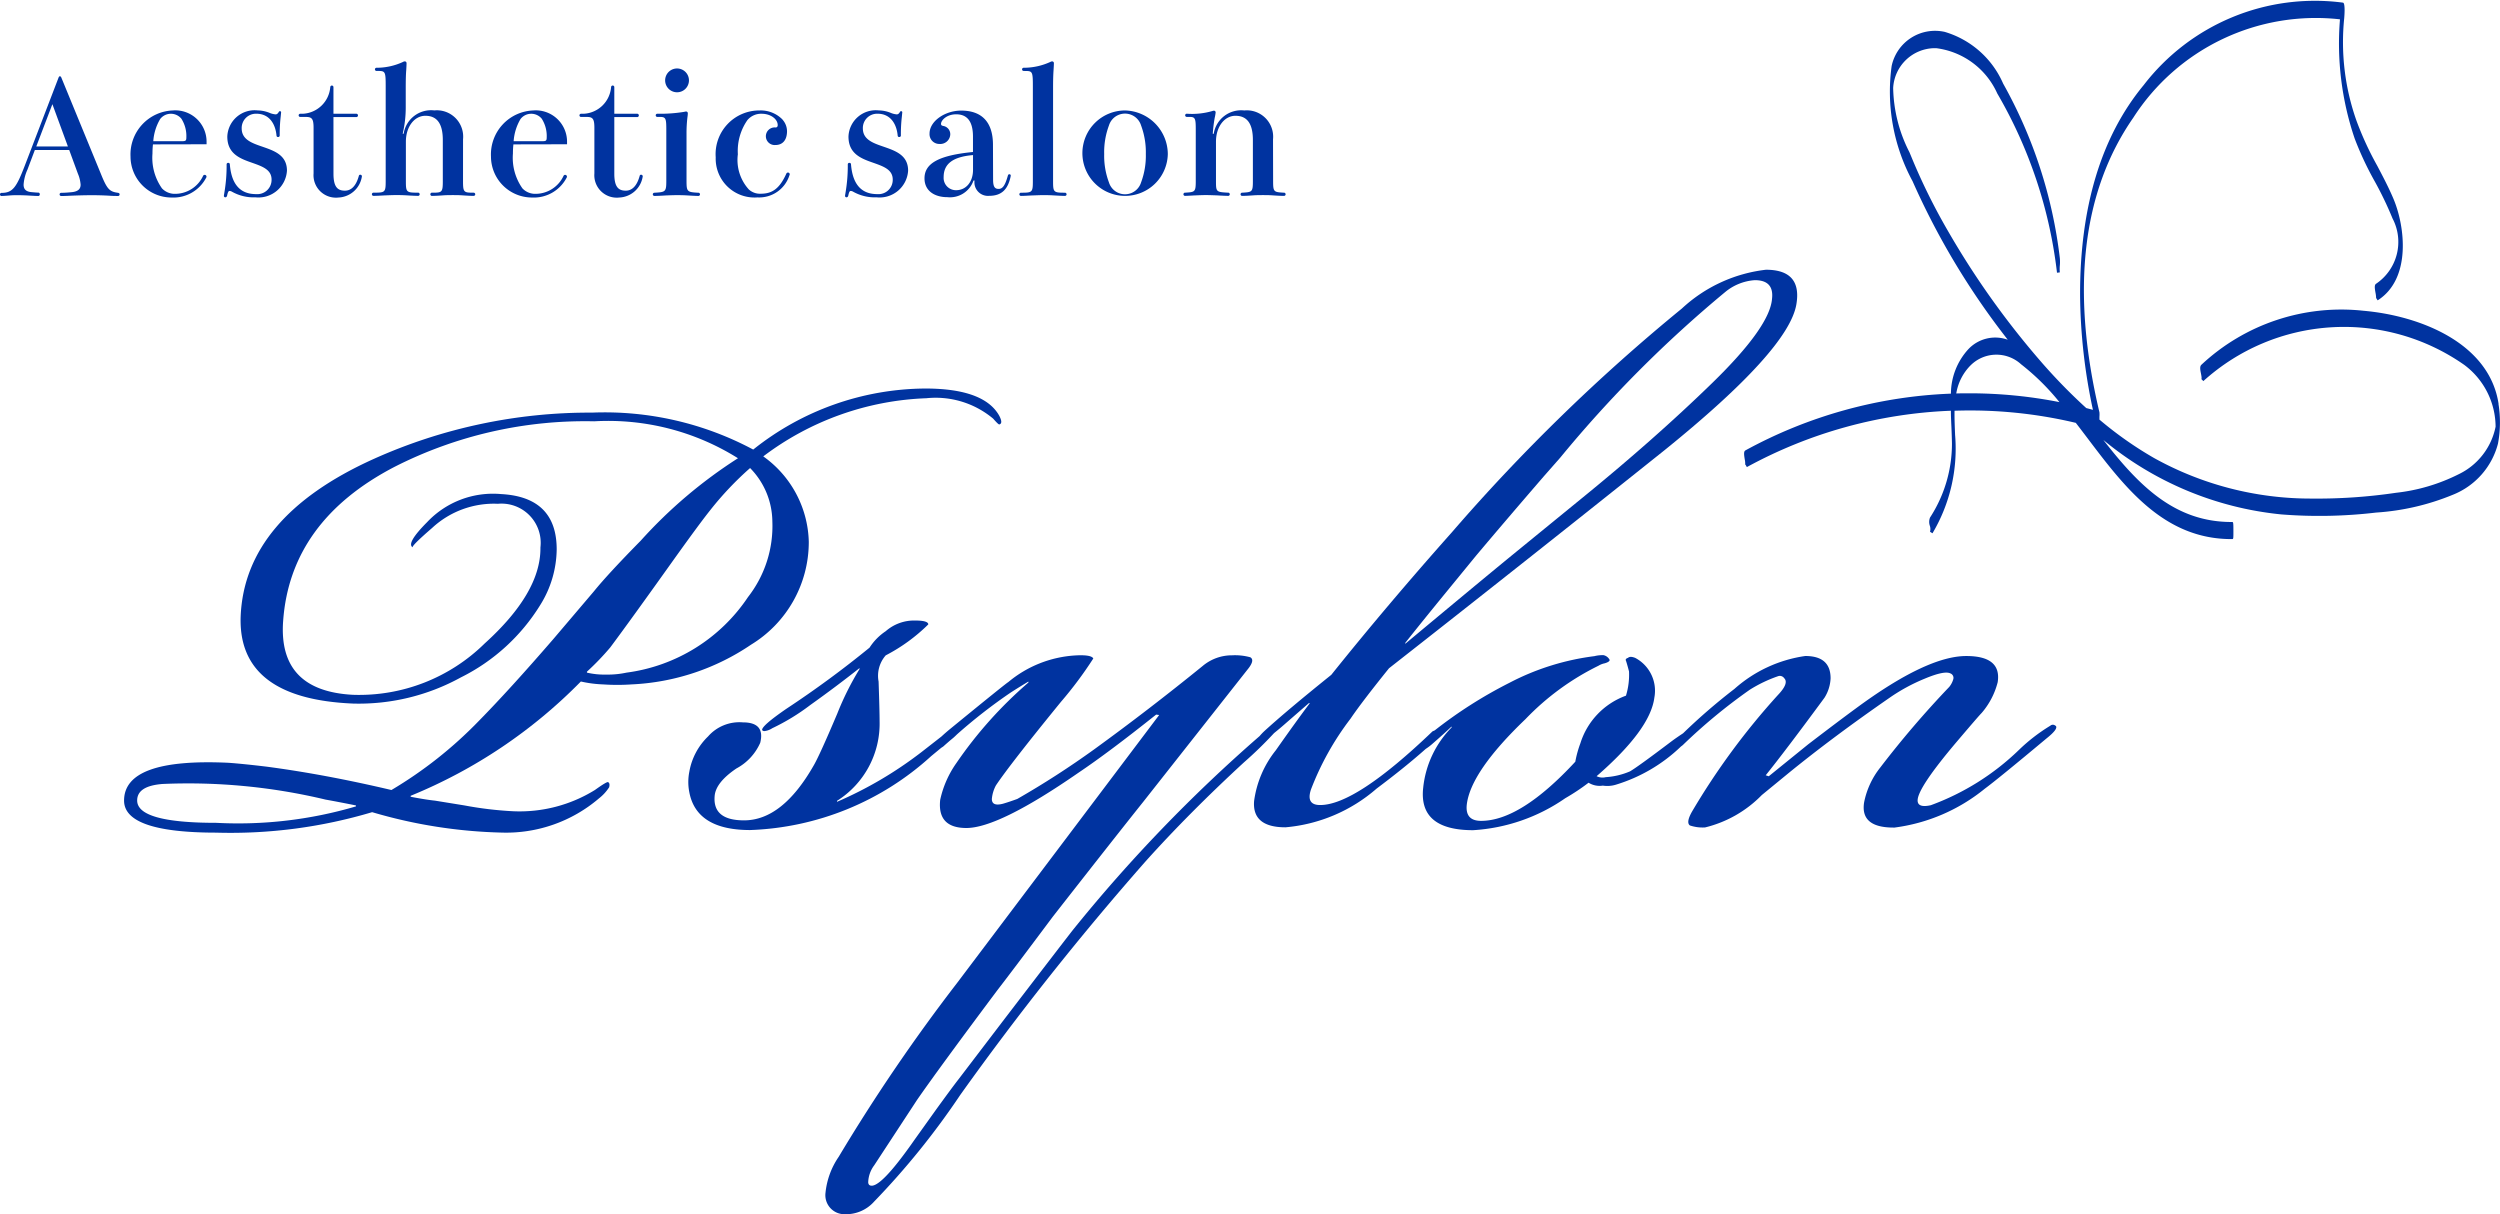 <svg xmlns="http://www.w3.org/2000/svg" xmlns:xlink="http://www.w3.org/1999/xlink" width="105" height="51" viewBox="0 0 105 51"><defs><clipPath id="a"><rect width="105" height="51" fill="#0033a0"/></clipPath></defs><g clip-path="url(#a)"><path d="M4.235,10.787c.262.65.364.751.714.8.054.007.075.033.075.067a.066.066,0,0,1-.075.067c-.074,0-.208,0-.378-.013-.236-.013-.512-.02-.7-.02-.283,0-.748.013-1.018.027-.162.007-.2.007-.283.007a.067.067,0,0,1,0-.134c.149,0,.3-.013.446-.027.256-.027.37-.127.37-.315a1.455,1.455,0,0,0-.115-.463l-.364-.992H1.463l-.31.824a1.817,1.817,0,0,0-.162.63c0,.194.1.295.337.315.134.013.243.02.276.02a.063.063,0,0,1,.067.067.065.065,0,0,1-.067.074c-.067,0-.223-.007-.425-.02-.128-.007-.283-.013-.445-.013a3.5,3.5,0,0,0-.35.013c-.142.013-.277.02-.318.02S0,11.692,0,11.658a.063.063,0,0,1,.067-.067c.472,0,.627-.241.978-1.153L2.461,6.746c.014-.034.034-.054.054-.054s.047.02.06.054ZM2.852,9.641,2.2,7.865,1.524,9.641Z" transform="translate(0 -3.49)" fill="#0033a0"/><path d="M12.326,11.125a3.5,3.5,0,0,0-.02.382,2.231,2.231,0,0,0,.4,1.467.736.736,0,0,0,.553.228,1.3,1.3,0,0,0,1.174-.757.073.073,0,0,1,.061-.04.076.076,0,0,1,.066.121,1.552,1.552,0,0,1-1.45.831,1.724,1.724,0,0,1-1.726-1.722A1.849,1.849,0,0,1,13.155,9.7a1.315,1.315,0,0,1,1.423,1.32v.1Zm1.234-.134c.149,0,.169-.033.169-.167a1.349,1.349,0,0,0-.209-.777.57.57,0,0,0-.891.013,2.114,2.114,0,0,0-.289.932Z" transform="translate(-5.902 -5.061)" fill="#0033a0"/><path d="M21.915,9.971a6.361,6.361,0,0,0-.04.771.065.065,0,0,1-.067.074.061.061,0,0,1-.067-.054c-.04-.469-.283-.925-.85-.925a.6.6,0,0,0-.613.616c0,.469.425.617.876.771.5.174,1.025.355,1.025,1.005a1.2,1.2,0,0,1-1.322,1.12,1.86,1.86,0,0,1-.985-.235.221.221,0,0,0-.1-.033c-.054,0-.074.053-.108.2-.013.047-.04.067-.074.067a.059.059,0,0,1-.06-.06c0-.013.007-.054.02-.134a6.741,6.741,0,0,0,.095-1.186.063.063,0,0,1,.067-.067.062.062,0,0,1,.068.06c.081,1.025.6,1.253,1.105,1.253a.6.6,0,0,0,.648-.61c0-.416-.378-.55-.8-.7-.5-.174-1.059-.368-1.059-1.106a1.148,1.148,0,0,1,1.275-1.1,1.393,1.393,0,0,1,.492.1.827.827,0,0,0,.263.067c.061,0,.1-.047.136-.108a.049.049,0,0,1,.047-.026.046.046,0,0,1,.047.046Z" transform="translate(-10.127 -5.061)" fill="#0033a0"/><path d="M27.516,11.211c0,.55.169.711.479.711.257,0,.466-.181.587-.623a.058.058,0,0,1,.061-.047.067.067,0,0,1,.067.067,1.039,1.039,0,0,1-.984.891A.942.942,0,0,1,26.68,11.2V9.288c0-.369-.061-.462-.311-.462h-.249a.067.067,0,1,1,0-.134h.107a1.218,1.218,0,0,0,1.154-1.119.071.071,0,0,1,.067-.067.069.069,0,0,1,.067.074V8.691h.951a.071.071,0,1,1,0,.141h-.951Z" transform="translate(-13.51 -3.914)" fill="#0033a0"/><path d="M36.275,10.422c0,.469.034.482.446.482a.067.067,0,0,1,0,.134c-.095,0-.263-.007-.438-.02s-.331-.013-.432-.013-.277,0-.439.013-.343.02-.424.02a.069.069,0,1,1,0-.134c.4,0,.438-.013.438-.482V8.693c0-.7-.25-1.019-.735-1.019-.445,0-.816.442-.816,1.092v1.655c0,.462.021.482.5.482a.068.068,0,1,1,0,.134c-.061,0-.257-.007-.453-.02s-.37-.013-.472-.013-.27.006-.438.013-.33.02-.485.02a.068.068,0,1,1,0-.134c.472,0,.5-.013.5-.482v-4c0-.61-.021-.63-.331-.63h-.054a.067.067,0,1,1,0-.134,2.626,2.626,0,0,0,1.119-.248.13.13,0,0,1,.061-.02.074.074,0,0,1,.081.08c0,.027,0,.067-.013.288-.014.161-.021.4-.021.757v.8a4.756,4.756,0,0,1-.128,1.113h.04a1.166,1.166,0,0,1,1.288-.979,1.107,1.107,0,0,1,1.207,1.213Z" transform="translate(-16.828 -2.811)" fill="#0033a0"/><path d="M43.77,11.125a3.5,3.5,0,0,0-.02.382,2.231,2.231,0,0,0,.4,1.467.736.736,0,0,0,.553.228,1.3,1.3,0,0,0,1.174-.757.073.073,0,0,1,.061-.04.076.076,0,0,1,.066.121,1.552,1.552,0,0,1-1.45.831,1.724,1.724,0,0,1-1.726-1.722A1.849,1.849,0,0,1,44.6,9.7a1.315,1.315,0,0,1,1.423,1.32v.1ZM45,10.991c.149,0,.169-.033.169-.167a1.35,1.35,0,0,0-.209-.777.57.57,0,0,0-.891.013,2.114,2.114,0,0,0-.289.932Z" transform="translate(-22.207 -5.061)" fill="#0033a0"/><path d="M52.015,11.211c0,.55.169.711.479.711.256,0,.466-.181.587-.623a.057.057,0,0,1,.06-.047.068.068,0,0,1,.068.067,1.039,1.039,0,0,1-.985.891A.942.942,0,0,1,51.178,11.2V9.288c0-.369-.06-.462-.31-.462h-.25a.067.067,0,1,1,0-.134h.108A1.217,1.217,0,0,0,51.88,7.572a.071.071,0,0,1,.067-.067.069.069,0,0,1,.068.074V8.691h.951a.071.071,0,1,1,0,.141h-.951Z" transform="translate(-26.214 -3.914)" fill="#0033a0"/><path d="M57.139,8.05a.067.067,0,1,1,0-.134,6.218,6.218,0,0,0,1.133-.08.289.289,0,0,1,.074-.014.073.073,0,0,1,.074.081.978.978,0,0,1-.013.141,5.6,5.6,0,0,0-.041.717v1.964c0,.462.021.483.486.509a.068.068,0,1,1,0,.134c-.061,0-.236-.007-.432-.02s-.378-.013-.479-.013-.284.006-.452.013c-.189.013-.371.02-.472.02a.067.067,0,1,1,0-.134c.472-.026.5-.04.5-.509V8.613c0-.489-.014-.563-.263-.563Zm1.329-1.535a.5.5,0,1,1-.492-.5.5.5,0,0,1,.492.5" transform="translate(-29.532 -3.139)" fill="#0033a0"/><path d="M65.244,10.086a.739.739,0,0,1,.189.483c0,.342-.156.583-.493.583a.37.37,0,1,1,.014-.737c.047,0,.088-.027.088-.1,0-.248-.29-.476-.674-.476a.748.748,0,0,0-.6.268,2.265,2.265,0,0,0-.4,1.434,1.842,1.842,0,0,0,.459,1.475.692.692,0,0,0,.506.181c.479,0,.789-.215,1.072-.844a.074.074,0,0,1,.142.027.116.116,0,0,1-.014.047,1.333,1.333,0,0,1-1.342.925,1.63,1.63,0,0,1-1.753-1.682A1.835,1.835,0,0,1,64.279,9.7a1.279,1.279,0,0,1,.965.382" transform="translate(-32.378 -5.061)" fill="#0033a0"/><path d="M76.1,9.971a6.358,6.358,0,0,0-.04.771.065.065,0,0,1-.067.074.061.061,0,0,1-.067-.054c-.04-.469-.283-.925-.85-.925a.6.6,0,0,0-.613.616c0,.469.425.617.876.771.5.174,1.025.355,1.025,1.005a1.2,1.2,0,0,1-1.322,1.12,1.86,1.86,0,0,1-.985-.235.221.221,0,0,0-.1-.033c-.054,0-.074.053-.108.2-.013.047-.04.067-.074.067a.059.059,0,0,1-.06-.06c0-.013.007-.054.02-.134a6.741,6.741,0,0,0,.095-1.186.063.063,0,0,1,.067-.067.062.062,0,0,1,.068.06c.081,1.025.6,1.253,1.105,1.253a.6.6,0,0,0,.648-.61c0-.416-.378-.55-.8-.7-.5-.174-1.059-.368-1.059-1.106a1.148,1.148,0,0,1,1.275-1.1,1.393,1.393,0,0,1,.492.1.827.827,0,0,0,.263.067c.061,0,.1-.047.136-.108a.049.049,0,0,1,.047-.026.046.046,0,0,1,.047.046Z" transform="translate(-38.223 -5.061)" fill="#0033a0"/><path d="M83.533,12.613c0,.335.1.382.236.382.162,0,.269-.141.384-.556.014-.04.027-.06.068-.06a.054.054,0,0,1,.053.06l-.007.047c-.115.53-.377.8-.9.8a.568.568,0,0,1-.613-.644H82.71a1.043,1.043,0,0,1-1.1.7c-.514,0-.958-.248-.958-.791,0-.63.6-.965,2.036-1.106V10.8c0-.744-.33-.938-.708-.938-.4,0-.634.255-.634.4,0,.054.027.074.088.088a.352.352,0,0,1,.3.368.422.422,0,0,1-.459.389.41.41,0,0,1-.411-.436c0-.522.647-.965,1.328-.965.837,0,1.336.449,1.336,1.441Zm-.843-1.039c-.85.074-1.234.369-1.234.925a.516.516,0,0,0,.526.55c.4,0,.708-.328.708-.858Z" transform="translate(-41.823 -5.061)" fill="#0033a0"/><path d="M89.1,5.791a.067.067,0,1,1,0-.134,2.67,2.67,0,0,0,1.127-.248.151.151,0,0,1,.067-.02.073.073,0,0,1,.075.081c0,.026,0,.067-.014.288s-.02.4-.02.757v3.907c0,.463.02.483.5.483a.067.067,0,1,1,0,.134c-.06,0-.256-.007-.452-.02s-.371-.013-.472-.013-.27.007-.439.013-.331.02-.486.02a.067.067,0,1,1,0-.134c.472,0,.5-.013.5-.483v-4c0-.61-.021-.63-.33-.63Z" transform="translate(-46.106 -2.811)" fill="#0033a0"/><path d="M98.015,11.534A1.794,1.794,0,1,1,96.222,9.7a1.843,1.843,0,0,1,1.793,1.83m-.923,0a3.233,3.233,0,0,0-.2-1.2.706.706,0,0,0-1.349,0,3.2,3.2,0,0,0-.2,1.2,3.171,3.171,0,0,0,.2,1.193.706.706,0,0,0,1.349,0,3.2,3.2,0,0,0,.2-1.193" transform="translate(-48.967 -5.061)" fill="#0033a0"/><path d="M107.011,12.672c0,.456.034.456.445.482a.068.068,0,1,1,0,.134c-.088,0-.263-.007-.438-.02s-.33-.013-.432-.013-.27,0-.438.013-.337.02-.425.02a.068.068,0,1,1,0-.134c.4-.026.438-.026.438-.482V10.943c0-.7-.249-1.019-.735-1.019-.445,0-.815.442-.815,1.092v1.655c0,.449.013.456.5.482a.068.068,0,1,1,0,.134c-.06,0-.256-.007-.458-.02-.182-.007-.365-.013-.466-.013s-.27.006-.432.013-.344.02-.431.02a.068.068,0,1,1,0-.134c.4-.026.438-.026.438-.482V10.534c0-.489-.013-.563-.263-.563h-.115a.067.067,0,1,1,0-.134,3.044,3.044,0,0,0,1.079-.114.209.209,0,0,1,.06-.013.07.07,0,0,1,.074.073,1.728,1.728,0,0,1-.04.228,6.217,6.217,0,0,0-.081.67h.04A1.166,1.166,0,0,1,105.8,9.7a1.107,1.107,0,0,1,1.207,1.213Z" transform="translate(-53.54 -5.061)" fill="#0033a0"/><path d="M39.579,40.544a4.531,4.531,0,0,0-1.912-3.587,12.072,12.072,0,0,1,6.849-2.442,3.761,3.761,0,0,1,2.807.857c.142.163.227.244.255.244q.17-.041,0-.367-.638-1.14-3.1-1.142a11.684,11.684,0,0,0-7.233,2.564,13.225,13.225,0,0,0-6.762-1.552,22.109,22.109,0,0,0-9.189,1.951q-5.4,2.442-5.576,6.6-.129,3.464,4.72,3.669a8.89,8.89,0,0,0,4.53-1.1,8.2,8.2,0,0,0,3.341-3.054,4.487,4.487,0,0,0,.682-2.322q0-2.2-2.338-2.323a3.8,3.8,0,0,0-3.105,1.18q-.895.9-.6,1.059-.086-.04.809-.814a3.812,3.812,0,0,1,2.765-1.017,1.646,1.646,0,0,1,1.786,1.834v.041q0,1.875-2.341,3.991a7.514,7.514,0,0,1-5.531,2.157q-3.149-.164-2.934-3.1.3-4.2,4.682-6.476a17.644,17.644,0,0,1,8.381-1.911,10.261,10.261,0,0,1,6.04,1.551A19.915,19.915,0,0,0,32.518,40.5q-1.363,1.385-1.958,2.118l-1.7,2q-1.831,2.118-3.15,3.461a17.591,17.591,0,0,1-3.66,2.891q-2.764-.653-5.231-.98c-.68-.082-1.219-.136-1.616-.164q-4.381-.205-4.382,1.588,0,1.344,3.87,1.346A20.748,20.748,0,0,0,21.24,51.9a20.858,20.858,0,0,0,5.445.858,6.006,6.006,0,0,0,4.084-1.439,1.877,1.877,0,0,0,.426-.466c.028-.112.014-.183-.043-.212-.028-.027-.212.081-.553.326a6.013,6.013,0,0,1-3.445.894,15.165,15.165,0,0,1-2.042-.245l-1.233-.2q-.382-.039-1.021-.163v-.041a21.308,21.308,0,0,0,7.148-4.8,4.978,4.978,0,0,0,.936.122,8.671,8.671,0,0,0,1.191,0,9.71,9.71,0,0,0,5.02-1.668,5.049,5.049,0,0,0,2.426-4.318M20.559,51.658a17.5,17.5,0,0,1-5.87.69q-3.318,0-3.318-.939c0-.408.355-.637,1.064-.693a24.774,24.774,0,0,1,6.848.656q.467.083,1.276.245ZM31.92,46.04a3.682,3.682,0,0,1-.852.081,3.142,3.142,0,0,1-.807-.082V46a11.03,11.03,0,0,0,.979-1.018q.851-1.14,2.767-3.829,1.022-1.425,1.447-1.955a13.447,13.447,0,0,1,1.66-1.751,3.242,3.242,0,0,1,.935,2.242,4.851,4.851,0,0,1-1.023,3.177A7.275,7.275,0,0,1,31.92,46.04" transform="translate(-5.61 -17.789)" fill="#0033a0"/><path d="M117.456,42.824a.158.158,0,0,0-.213,0,7.43,7.43,0,0,0-1.319,1.018,10.516,10.516,0,0,1-3.7,2.321q-.554.122-.554-.2,0-.529,1.66-2.485.935-1.1,1.022-1.181a3.169,3.169,0,0,0,.681-1.3q.17-1.1-1.319-1.1-1.659,0-4.637,2.2-.724.53-2,1.506l-1.659,1.344-.128-.041q.851-1.059,2.469-3.258a1.668,1.668,0,0,0,.256-.815q0-.937-1.063-.937a5.683,5.683,0,0,0-2.978,1.384,25.067,25.067,0,0,0-2.154,1.862c-.139.092-.3.2-.484.336q-1.4,1.06-1.745,1.263a3.089,3.089,0,0,1-1.021.244.555.555,0,0,1-.383-.041q2.255-1.956,2.426-3.3a1.559,1.559,0,0,0-.807-1.67c-.143-.055-.241-.055-.3,0-.085.028-.114.068-.085.122q.042.122.128.448a3,3,0,0,1-.128,1.018,3.12,3.12,0,0,0-1.915,2,4.49,4.49,0,0,0-.213.774q-2.3,2.484-3.957,2.484-.681,0-.6-.693.17-1.384,2.469-3.584a10.877,10.877,0,0,1,3.063-2.239.777.777,0,0,1,.255-.1c.142-.041.213-.088.213-.143a.38.38,0,0,0-.256-.2,1.372,1.372,0,0,0-.382.041A10.523,10.523,0,0,0,94.53,41.02a18.8,18.8,0,0,0-3.142,2l-.091.04q-3.235,3.1-4.723,3.095-.6,0-.383-.653a11.811,11.811,0,0,1,1.661-2.973q.467-.692,1.617-2.118,5.616-4.4,11.574-9.161,5.191-4.193,5.532-6.109.256-1.467-1.275-1.468a6.236,6.236,0,0,0-3.531,1.629A78.1,78.1,0,0,0,92.109,34.7q-2.681,3.014-5.065,5.987-1.873,1.506-2.809,2.361a2.44,2.44,0,0,0-.2.21A64,64,0,0,0,76.193,51.4q-.383.489-2.849,3.708l-1.957,2.567q-.255.325-.935,1.263l-.9,1.259q-1.532,2.2-1.915,1.914a.167.167,0,0,1-.042-.123,1.252,1.252,0,0,1,.251-.7l1.8-2.747q.9-1.3,3.367-4.6.6-.774,2.338-3.1,2.627-3.359,3.791-4.815l4.373-5.547q.339-.408.127-.53a2.438,2.438,0,0,0-.765-.082,1.91,1.91,0,0,0-1.234.447q-2.256,1.833-4.553,3.5A36.986,36.986,0,0,1,73.856,45.9c-.227.082-.426.15-.6.2q-.469.123-.468-.2a1.475,1.475,0,0,1,.171-.57q.6-.895,2.724-3.5A16.473,16.473,0,0,0,77.049,40q-.086-.167-.766-.127a4.841,4.841,0,0,0-2.808,1.121q-.086.042-2.425,1.954c-.151.123-.272.23-.379.329l-.855.667a16.509,16.509,0,0,1-3.531,2.076v-.041a3.83,3.83,0,0,0,1.788-3.34c0-.3-.014-.855-.042-1.67a1.3,1.3,0,0,1,.3-1.1,7.375,7.375,0,0,0,1.787-1.3c0-.108-.185-.163-.553-.163a1.807,1.807,0,0,0-1.233.447,2.367,2.367,0,0,0-.681.692,42.556,42.556,0,0,1-3.489,2.565q-1.064.732-1.021.9a.122.122,0,0,0,.085.041.755.755,0,0,0,.34-.122,9.01,9.01,0,0,0,1.6-.977q1.085-.773,2.064-1.548v.041a12.112,12.112,0,0,0-.936,1.874q-.724,1.711-.98,2.159-1.32,2.322-2.936,2.321-1.319,0-1.233-1.019.043-.571.915-1.161a2.248,2.248,0,0,0,1-1.079q.212-.855-.723-.856a1.75,1.75,0,0,0-1.468.59,2.706,2.706,0,0,0-.788,1.487,2.195,2.195,0,0,0,0,.855q.3,1.589,2.552,1.59A11.9,11.9,0,0,0,70.241,44.1l.42-.347c.029-.019.057-.036.09-.06.092-.084.178-.157.269-.237l.157-.13c.057-.05.1-.093.144-.136A22.229,22.229,0,0,1,73.6,41.417q.383-.244.723-.447v.041A17.547,17.547,0,0,0,71.3,44.39a4.215,4.215,0,0,0-.682,1.548q-.128,1.182,1.1,1.182,1.356,0,4.705-2.32,1.273-.855,3.265-2.443l.127.017-8.49,11.258a75.365,75.365,0,0,0-4.971,7.3,3.246,3.246,0,0,0-.553,1.509.8.8,0,0,0,.808.9,1.582,1.582,0,0,0,1.234-.53,32.383,32.383,0,0,0,3.618-4.48,123.082,123.082,0,0,1,7.789-9.816q1.83-2.036,4.128-4.153a16.746,16.746,0,0,0,1.263-1.228c.152-.121.325-.266.524-.442l.936-.815h.042q-.553.733-1.426,1.975a4.33,4.33,0,0,0-.915,2.139q-.085,1.1,1.318,1.1a6.712,6.712,0,0,0,3.83-1.628q1.2-.9,2.059-1.664a2.385,2.385,0,0,0,.3-.23q.49-.427.788-.712v.041a4.217,4.217,0,0,0-1.192,2.525Q90.7,47.212,93,47.212a7.575,7.575,0,0,0,3.871-1.343,8.9,8.9,0,0,0,.979-.651.879.879,0,0,0,.6.122,1.225,1.225,0,0,0,.553-.041,6.783,6.783,0,0,0,2.725-1.6c.028-.022.052-.038.082-.064a23.259,23.259,0,0,1,2.809-2.321,5.745,5.745,0,0,1,1.191-.57.221.221,0,0,1,.255.083q.212.207-.255.7a29.636,29.636,0,0,0-3.618,4.909c-.17.3-.2.495-.086.577a1.673,1.673,0,0,0,.638.083,4.964,4.964,0,0,0,2.382-1.36l1.107-.908q1.871-1.525,4.255-3.175a7.683,7.683,0,0,1,1.468-.8q.831-.349,1.085-.228a.2.2,0,0,1,.127.245.9.9,0,0,1-.17.325,40.833,40.833,0,0,0-2.894,3.381,3.414,3.414,0,0,0-.681,1.466q-.171,1.06,1.233,1.06h.043a7.536,7.536,0,0,0,3.787-1.628q.552-.407,2.6-2.118.51-.406.383-.529M90.15,39.347q.511-.651,1.575-1.955l1.4-1.71q1.234-1.466,2.852-3.34l.681-.774A51.378,51.378,0,0,1,103.6,24.6a2.182,2.182,0,0,1,1.233-.489q.807,0,.723.775-.087,1.183-2.512,3.543t-5.532,4.886l-2.893,2.362q-1.49,1.221-4.468,3.706Z" transform="translate(-31.13 -12.344)" fill="#0033a0"/><path d="M183.845,16.96c-.388-2.556-3.3-3.7-5.674-3.908a8.6,8.6,0,0,0-6.809,2.27c-.075.074-.047.213-.018.359.015.075.043.214.018.239l.042.043.042.043h0a8.8,8.8,0,0,1,10.96-.679,3.259,3.259,0,0,1,1.314,2.594,2.832,2.832,0,0,1-1.557,2,7.736,7.736,0,0,1-2.625.776,22.728,22.728,0,0,1-3.6.243,13.545,13.545,0,0,1-6.557-1.7,15.459,15.459,0,0,1-2.3-1.617v-.118a1.02,1.02,0,0,0,0-.189c-1.211-5.108-.733-9.269,1.42-12.369A9.111,9.111,0,0,1,177.184.812a12.426,12.426,0,0,0,.615,5,13.305,13.305,0,0,0,.838,1.793,14.809,14.809,0,0,1,.755,1.571,2.12,2.12,0,0,1-.69,2.741c-.081.052-.058.191-.028.368a1.356,1.356,0,0,1,.028.23l.032.05h0l.032.05c1.419-.9,1.158-3.1.661-4.273-.2-.473-.442-.931-.675-1.375a13.351,13.351,0,0,1-.873-1.892,9.886,9.886,0,0,1-.518-4.3c0-.006.062-.643-.05-.664a9.071,9.071,0,0,0-8.371,3.463c-1.79,2.163-2.688,5.144-2.671,8.86a23.648,23.648,0,0,0,.539,4.779l-.2-.053-.08-.021a23.275,23.275,0,0,1-1.929-1.981A35.04,35.04,0,0,1,160.719,9.7a25.6,25.6,0,0,1-1.5-3.023c-.038-.093-.078-.189-.119-.286a6.148,6.148,0,0,1-.682-2.694,1.764,1.764,0,0,1,1.745-1.674h.057a3.257,3.257,0,0,1,2.569,1.9,19.379,19.379,0,0,1,2.51,7.532h0l.119-.015a1.51,1.51,0,0,1,0-.288,1.758,1.758,0,0,0,0-.311,19.706,19.706,0,0,0-2.382-7.332,3.873,3.873,0,0,0-2.453-2.17,1.864,1.864,0,0,0-2.229,1.434,7.9,7.9,0,0,0,.877,4.834A31.5,31.5,0,0,0,163.1,14.1l.13.169a1.549,1.549,0,0,0-1.657.4,2.783,2.783,0,0,0-.729,1.864,19.537,19.537,0,0,0-8.629,2.382c-.082.045-.061.182-.032.371a.917.917,0,0,1,.02.239.03.03,0,0,1,.012-.011l.029.052h0l.029.052a19.435,19.435,0,0,1,8.569-2.367c0,.231.013.462.023.693s.017.448.022.673a5.692,5.692,0,0,1-.921,3.12.493.493,0,0,0-.008.345.427.427,0,0,1,.008.253l.052.031.051.032h0a6.951,6.951,0,0,0,.95-4.133l-.008-.2c-.01-.268-.02-.545-.015-.814a19.213,19.213,0,0,1,5.093.509c.154.2.306.4.458.6,1.591,2.106,3.236,4.282,6.08,4.282h.017c.064,0,.064,0,.064-.334,0-.418-.008-.383-.08-.384-2.387,0-3.887-1.525-5.383-3.447a13.829,13.829,0,0,0,7.471,3.128,20.276,20.276,0,0,0,3.983-.077,10.173,10.173,0,0,0,3.221-.746,3.165,3.165,0,0,0,1.9-2.149,4.865,4.865,0,0,0,.022-1.665m-22.181-1.614a1.534,1.534,0,0,1,2.128-.056,9.865,9.865,0,0,1,1.612,1.591,19.468,19.468,0,0,0-3.785-.37c-.183,0-.366,0-.548.007a2.174,2.174,0,0,1,.593-1.173" transform="translate(-78.905 0)" fill="#0033a0"/></g></svg>